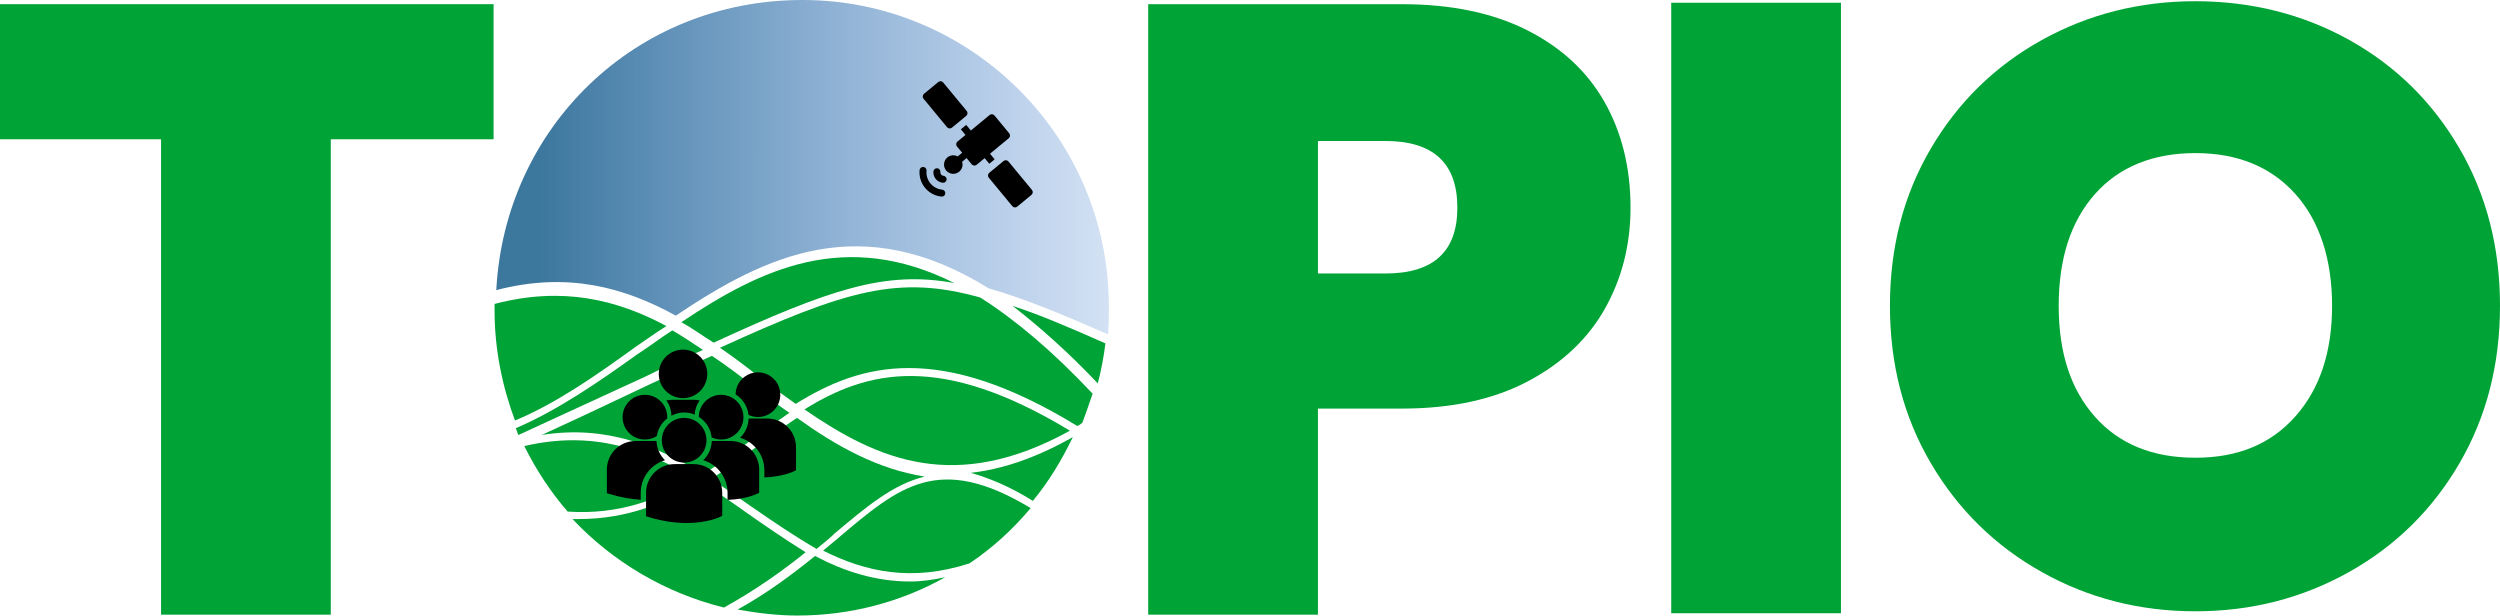 <?xml version="1.0" encoding="UTF-8"?>
<svg id="Layer_2" data-name="Layer 2" xmlns="http://www.w3.org/2000/svg" xmlns:xlink="http://www.w3.org/1999/xlink" viewBox="0 0 1732.23 426.49">
  <defs>
    <style>
      .cls-1 {
        fill: url(#linear-gradient);
      }

      .cls-1, .cls-2, .cls-3 {
        stroke-width: 0px;
      }

      .cls-2 {
        fill: #000;
      }

      .cls-3 {
        fill: #00a335;
      }
    </style>
    <linearGradient id="linear-gradient" x1="-6023" y1="-1332.49" x2="-6021.24" y2="-1332.49" gradientTransform="translate(1448540.78 -174763.08) scale(240.44 -131.24)" gradientUnits="userSpaceOnUse">
      <stop offset="0" stop-color="#3c779e"/>
      <stop offset="1" stop-color="#548bd6" stop-opacity=".2"/>
    </linearGradient>
  </defs>
  <g id="Layer_2-2" data-name="Layer 2">
    <g id="Layer_3" data-name="Layer 3">
      <path id="_6i-6enoUYwz8TS8vkLFBs" data-name=" 6i-6enoUYwz8TS8vkLFBs" class="cls-1" d="M343.87,201.02c49.52-12.97,89.02-1.77,124.39,17.69,62.49-41.86,128.51-73.69,216.94-18.86,22.99,6.48,48.93,17.1,82.53,31.83.59-6.48.59-12.97.59-19.45C768.32,94.91,672.82,0,556.09,0s-206.33,89.02-212.22,201.02Z"/>
      <g id="_wSnACT4LBECsS7E1L8SKH" data-name=" wSnACT4LBECsS7E1L8SKH">
        <path id="_eznw7Cw7cMCNA-F0EI6CZ" data-name=" eznw7Cw7cMCNA-F0EI6CZ" class="cls-3" d="M487.07,242.46c-7.07-4.72-14.15-9.43-21.22-13.56-8.25,5.31-15.92,11.2-24.17,16.51-27.12,19.45-55.41,38.91-84.3,51.29.59,1.77,1.18,2.95,1.77,4.72,33.6-15.33,62.49-28.89,88.43-40.68,14.15-7.07,27.12-12.97,39.5-18.27Z"/>
        <path id="_D_7xSnf2xSyArtZ-DPo76" data-name=" D 7xSnf2xSyArtZ-DPo76" class="cls-3" d="M481.17,331.49c-33.6-20.04-70.15-33.6-117.9-22.4,8.25,16.51,18.27,31.83,30.07,45.39,35.37,2.36,63.08-8.25,87.84-22.99Z"/>
        <path id="_C5AIaEK-bnhbIUYW04BIE" data-name=" C5AIaEK-bnhbIUYW04BIE" class="cls-3" d="M515.19,353.75c-10.02-7.07-19.45-13.56-30.07-20.04-23.58,14.74-50.11,25.94-84.3,25.94h-4.13c27.71,29.48,64.26,51.29,104.93,61.31,22.4-12.38,41.27-25.94,56.59-38.32-14.15-8.84-28.89-18.86-43.03-28.89Z"/>
        <path id="_i43MtL_R8zxfjZmIBW1G-" data-name=" i43MtL R8zxfjZmIBW1G-" class="cls-3" d="M564.74,385.23c-15.33,12.38-32.42,25.35-53.65,37.14,13.56,2.36,27.12,4.13,41.27,4.13,37.14,0,71.92-9.43,102.58-26.53-8.25,1.77-16.51,2.95-24.17,2.95-24.17,0-45.98-7.07-66.03-17.69Z"/>
        <path id="_OVMzAB7Mf-ZlXMXHxo5f3" data-name=" OVMzAB7Mf-ZlXMXHxo5f3" class="cls-3" d="M580.92,372.69c-3.54,2.95-7.07,5.9-10.61,8.84,29.48,14.74,61.31,21.81,101.4,8.84,15.92-10.61,30.07-23.58,42.44-38.32-63.67-38.32-90.78-15.33-133.23,20.63Z"/>
        <path id="_4XLsBrcgcO8fcbyMkKLDW" data-name=" 4XLsBrcgcO8fcbyMkKLDW" class="cls-3" d="M715.65,347.06c11.2-13.56,20.04-28.3,27.71-44.21-25.94,14.74-49.52,22.4-70.74,24.76,12.38,3.54,27.12,9.43,43.03,19.45Z"/>
        <path id="_EhA31RAg9rPVY0HNS1wX_" data-name=" EhA31RAg9rPVY0HNS1wX " class="cls-3" d="M461.76,225.92c-34.19-18.27-71.92-27.71-119.08-15.33v4.72c0,26.53,5.31,52.47,14.15,76.05,28.3-11.79,55.41-30.65,83.12-50.7,7.07-4.72,14.15-10.02,21.81-14.74Z"/>
        <path id="_Oud1mA6h4_kBH06o2GNba" data-name=" Oud1mA6h4 kBH06o2GNba" class="cls-3" d="M472.07,223.27c7.66,4.13,14.74,9.43,22.4,14.15,80.76-37.14,119.08-50.11,166.83-41.27-75.46-37.73-133.82-10.02-189.23,27.12Z"/>
        <path id="_SOs3-_R5QBV4KD192c64x" data-name=" SOs3- R5QBV4KD192c64x" class="cls-3" d="M375.36,301.37c44.8-7.07,79.58,7.66,112.01,27.12,11.2-7.07,21.81-15.33,32.42-22.99,8.84-6.48,17.69-12.97,27.12-19.45-7.66-5.31-15.33-11.2-22.99-17.1-10.02-7.66-20.04-15.33-30.65-22.4-12.97,5.9-27.12,12.38-42.44,19.45-22.4,10.61-47.16,22.4-75.46,35.37Z"/>
        <path id="_IcvOr7NCWLol5VrZZ7NeS" data-name=" IcvOr7NCWLol5VrZZ7NeS" class="cls-3" d="M679.25,206.17c-56.59-15.92-92.55-5.31-180.39,34.78,9.43,6.48,18.86,13.56,27.71,20.63,8.25,6.48,16.51,12.38,24.76,18.27,45.39-28.3,99.63-43.03,195.13,15.33,1.18-.59,2.36-1.18,3.54-2.36,2.36-6.48,4.72-12.97,7.07-20.04-27.71-29.48-53.65-51.29-77.82-66.61Z"/>
        <path id="_zDBCz49DzDN_QY8MFvsTP" data-name=" zDBCz49DzDN QY8MFvsTP" class="cls-3" d="M760.63,265.64c2.36-8.84,4.13-18.27,5.31-27.71-25.35-11.2-45.98-20.04-64.26-25.94,18.27,14.15,38.32,31.83,58.95,53.65Z"/>
        <path id="_mhyeGbnF2WZ5xlAJZHJk5" data-name=" mhyeGbnF2WZ5xlAJZHJk5" class="cls-3" d="M741.33,298.42c-89.61-54.24-140.3-41.86-183.93-14.74,51.29,35.37,104.93,58.36,183.93,14.74Z"/>
        <path id="_-TZo9jMdUzwr_m7yizAQE" data-name=" -TZo9jMdUzwr m7yizAQE" class="cls-3" d="M552.24,289.56c-10.02,6.48-19.45,13.56-28.89,20.63-10.02,7.66-20.04,14.74-30.65,21.81,9.43,5.9,18.27,12.38,27.71,18.86,15.33,10.61,30.07,20.63,45.39,29.48,4.13-3.54,8.84-7.07,12.38-10.61,22.4-18.86,40.68-34.19,62.49-39.5-33.01-5.31-61.31-21.22-88.43-40.68Z"/>
      </g>
      <path class="cls-2" d="M456.46,259.06c0-9.28,7.52-16.8,16.8-16.8s16.8,7.52,16.8,16.8-7.52,16.8-16.8,16.8c-9.28,0-16.8-7.52-16.8-16.8ZM481.33,287.31c.17-3.66,1.43-7.05,3.45-9.84-1.42-.3-2.89-.46-4.4-.46h-14.26c-1.5,0-2.97.16-4.39.45,2.16,2.99,3.45,6.64,3.47,10.6,2.62-1.44,5.63-2.26,8.82-2.26,2.59,0,5.06.54,7.3,1.51ZM484.18,288.81c4.88,3.06,8.3,8.24,8.93,14.25,1.99.93,4.2,1.47,6.54,1.47,8.55,0,15.48-6.93,15.48-15.48s-6.93-15.48-15.48-15.48c-8.47,0-15.34,6.81-15.47,15.25ZM474.04,320.51c8.55,0,15.48-6.93,15.48-15.48s-6.93-15.48-15.48-15.48-15.48,6.93-15.48,15.48c0,8.55,6.93,15.48,15.48,15.48ZM480.6,321.57h-13.13c-10.93,0-19.82,8.89-19.82,19.82v16.07l.04.25,1.11.34c10.43,3.26,19.49,4.35,26.95,4.35,14.57,0,23.01-4.15,23.53-4.42l1.03-.52h.11v-16.07c0-10.93-8.89-19.82-19.82-19.82ZM506.22,305.58h-13.04c-.14,5.22-2.37,9.91-5.89,13.29,9.72,2.89,16.82,11.9,16.82,22.54v4.95c12.87-.47,20.29-4.12,20.77-4.36l1.03-.53h.11v-16.07c0-10.93-8.89-19.82-19.82-19.82ZM509.7,273.24c4.88,3.06,8.3,8.24,8.93,14.25,1.99.93,4.2,1.46,6.54,1.46,8.55,0,15.48-6.93,15.48-15.48s-6.93-15.48-15.48-15.48c-8.47,0-15.34,6.81-15.47,15.25ZM531.74,290.01h-13.03c-.14,5.22-2.37,9.91-5.89,13.29,9.71,2.89,16.82,11.9,16.82,22.54v4.95c12.87-.47,20.29-4.12,20.77-4.37l1.03-.52h.11v-16.07c0-10.93-8.89-19.82-19.82-19.82ZM446.87,304.53c3.03,0,5.84-.88,8.23-2.39.76-4.95,3.41-9.28,7.2-12.22.02-.29.04-.58.04-.87,0-8.55-6.93-15.48-15.48-15.48s-15.48,6.93-15.48,15.48c0,8.55,6.93,15.48,15.48,15.48ZM460.78,318.87c-3.5-3.36-5.72-8.03-5.89-13.22-.48-.04-.96-.07-1.45-.07h-13.13c-10.93,0-19.82,8.89-19.82,19.82v16.07l.04.25,1.11.35c8.37,2.62,15.84,3.82,22.32,4.19v-4.85c0-10.64,7.11-19.65,16.82-22.54Z"/>
      <g>
        <path class="cls-2" d="M695.35,111.56l-9.9,8.18c-1.03.85-1.17,2.36-.32,3.39l16.3,19.73c.85,1.03,2.36,1.17,3.39.32l9.9-8.18c.49-.41.8-.99.86-1.63s-.13-1.27-.54-1.76l-16.3-19.73c-.85-1.02-2.36-1.17-3.39-.32Z"/>
        <path class="cls-2" d="M669.48,86.54l-3.71,3.07,3.21,3.89-5.57,4.6c-1.03.85-1.17,2.36-.32,3.39l3.58,4.33-3.09,2.55c-.76-.41-1.6-.66-2.45-.74-1.64-.16-3.33.31-4.7,1.44-2.73,2.26-3.12,6.31-.86,9.04,2.26,2.73,6.31,3.12,9.04.86,2.07-1.71,2.79-4.47,2.03-6.89l3.09-2.55,3.58,4.33c.41.49.99.8,1.63.86s1.27-.13,1.76-.54l5.57-4.6,3.21,3.89,3.71-3.07-3.21-3.89,12.99-10.74c1.03-.85,1.17-2.36.32-3.39l-10.22-12.37c-.41-.49-.99-.8-1.63-.86s-1.27.13-1.76.54l-12.99,10.74-3.21-3.89Z"/>
        <path class="cls-2" d="M639.91,68.4l16.3,19.73c.85,1.03,2.36,1.17,3.39.32l9.9-8.18c1.03-.85,1.17-2.36.32-3.39l-16.3-19.73c-.42-.51-1.01-.81-1.63-.86s-1.25.12-1.76.54l-9.9,8.18c-.49.41-.8.99-.86,1.63s.13,1.27.54,1.76Z"/>
        <path class="cls-2" d="M652.82,131.42c-6.61-.63-11.47-6.52-10.84-13.12.13-1.32-.85-2.5-2.17-2.63s-2.5.85-2.63,2.17c-.88,9.25,5.93,17.49,15.18,18.38,1.32.13,2.5-.85,2.63-2.17s-.85-2.5-2.17-2.63Z"/>
        <path class="cls-2" d="M653.73,121.83c-1.32-.13-2.29-1.3-2.17-2.63s-.85-2.5-2.17-2.62-2.5.85-2.63,2.17c-.38,3.97,2.54,7.5,6.51,7.88,1.32.13,2.5-.85,2.63-2.17s-.85-2.5-2.17-2.63Z"/>
      </g>
    </g>
    <g>
      <path class="cls-3" d="M342,2.9v93.6h-112.8v329.4h-117.6V96.5H0V2.9h342Z"/>
      <path class="cls-3" d="M1112.08,213.8c-11.8,21-29.61,37.8-53.4,50.4-23.8,12.6-52.9,18.9-87.3,18.9h-58.2v142.8h-117.6V2.9h175.8c33.99,0,62.9,6,86.7,18,23.79,12,41.7,28.6,53.7,49.8,12,21.21,18,45.6,18,73.2,0,25.6-5.91,48.9-17.7,69.9ZM1009.79,143.9c0-30.8-16.6-46.2-49.8-46.2h-46.8v91.8h46.8c33.2,0,49.8-15.2,49.8-45.6Z"/>
      <path class="cls-3" d="M1275.58,1.9v423h-117.6V1.9h117.6Z"/>
      <path class="cls-3" d="M1414.76,396.37c-32.36-18.12-57.98-43.26-76.88-75.42-18.91-32.16-28.36-68.5-28.36-109.04s9.45-76.88,28.36-109.04c18.9-32.16,44.53-57.2,76.88-75.13,32.35-17.92,67.82-26.89,106.41-26.89s74.54,8.97,106.7,26.89c32.16,17.93,57.59,42.97,76.3,75.13s28.06,68.51,28.06,109.04-9.35,76.88-28.06,109.04c-18.71,32.16-44.24,57.3-76.59,75.42-32.36,18.12-67.82,27.19-106.41,27.19s-74.06-9.06-106.41-27.19ZM1590.45,288.5c16.96-19.09,25.43-44.63,25.43-76.59s-8.48-58.56-25.43-77.47c-16.96-18.9-40.05-28.36-69.28-28.36s-52.82,9.46-69.57,28.36c-16.76,18.91-25.14,44.73-25.14,77.47s8.38,57.98,25.14,76.88c16.75,18.91,39.95,28.36,69.57,28.36s52.33-9.55,69.28-28.65Z"/>
    </g>
  </g>
</svg>